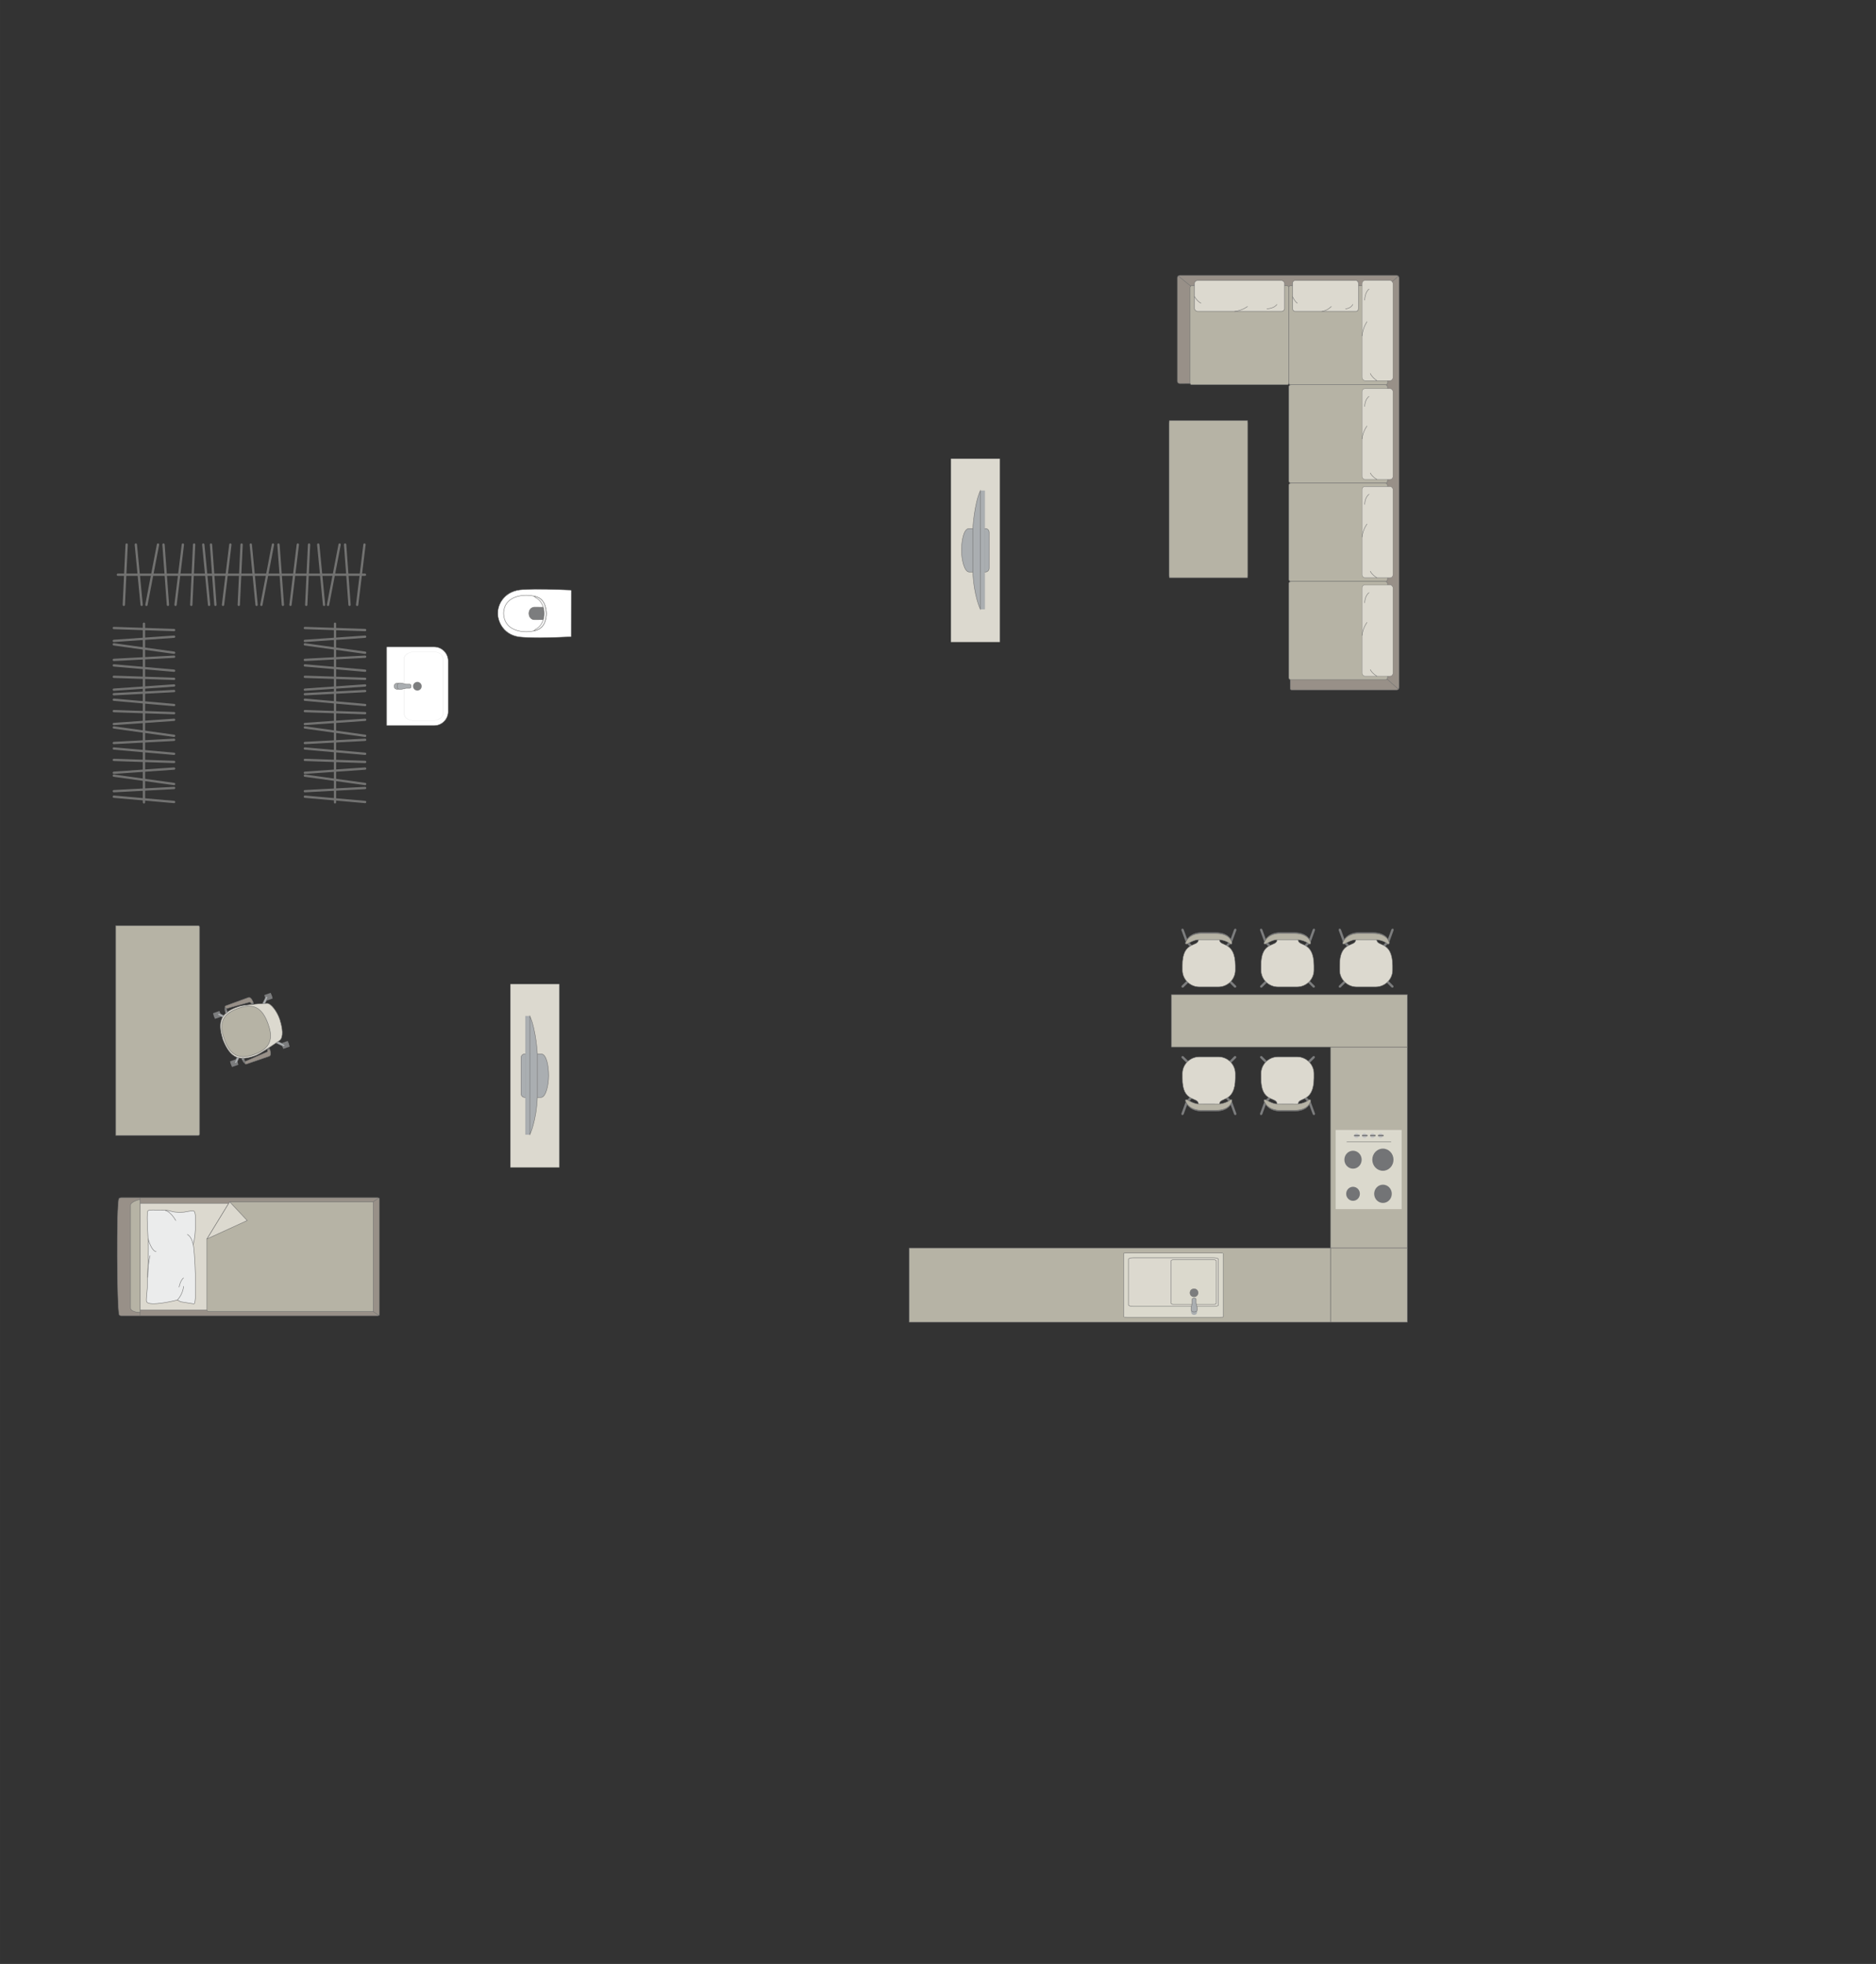 <?xml version="1.0" encoding="UTF-8"?>
<!DOCTYPE svg PUBLIC "-//W3C//DTD SVG 1.1//EN" "http://www.w3.org/Graphics/SVG/1.1/DTD/svg11.dtd">
<!-- Creator: CorelDRAW -->
<svg xmlns="http://www.w3.org/2000/svg" xml:space="preserve" width="143.089mm" height="149.782mm" version="1.1" style="shape-rendering:geometricPrecision; text-rendering:geometricPrecision; image-rendering:optimizeQuality; fill-rule:evenodd; clip-rule:evenodd"
viewBox="0 0 11324.5 11854.24"
 xmlns:xlink="http://www.w3.org/1999/xlink"
 xmlns:xodm="http://www.corel.com/coreldraw/odm/2003">
 <rect x="0" y="0" width="11324.5" height="11854.24" fill="#333333" stroke="none"/>
 <defs>
  <style type="text/css">
   <![CDATA[
    .str0 {stroke:#727271;stroke-width:2.79;stroke-miterlimit:22.926}
    .str2 {stroke:#727271;stroke-width:2.79;stroke-linejoin:round;stroke-miterlimit:22.926}
    .str1 {stroke:#727271;stroke-width:2.79;stroke-linecap:round;stroke-miterlimit:22.926}
    .str3 {stroke:#727271;stroke-width:2.79;stroke-linecap:round;stroke-linejoin:round;stroke-miterlimit:22.926}
    .str4 {stroke:#727271;stroke-width:13.95;stroke-linecap:round;stroke-linejoin:round;stroke-miterlimit:22.926}
    .fil2 {fill:none}
    .fil10 {fill:#EBECEC}
    .fil3 {fill:#DCD9CF}
    .fil6 {fill:#C8C8C8}
    .fil1 {fill:#B6B3A5}
    .fil8 {fill:#AAAEB1}
    .fil0 {fill:#989088}
    .fil7 {fill:#7C7D7E}
    .fil5 {fill:#737476}
    .fil4 {fill:#DBD9CD}
    .fil9 {fill:white}
   ]]>
  </style>
 </defs>
 <g id="мебель">
  <g id="_2681482190704">
   <path class="fil0 str0" d="M7121.01 1662.46l1310.11 0c7.56,0 13.73,6.27 13.73,13.73l0 2474.22c0,8.26 -5.44,13.73 -13.73,13.73l-635.27 0c-4.79,-0.24 -7.3,-4.72 -7.34,-8.56l0.1 -1842.08 -667.6 1.58c-7.5,0.01 -13.73,-6.17 -13.73,-13.73l0 -625.17c0,-7.56 6.17,-13.73 13.73,-13.73z"/>
   <rect class="fil1 str0" x="7183.59" y="1724.66" width="596.3" height="597.85" rx="8.22" ry="13.43"/>
   <line class="fil2 str0" x1="7112.46" y1="1665.61" x2="7189.15" y2= "1728.05" />
   <line class="fil2 str0" x1="8441.55" y1="1667.31" x2="8370.66" y2= "1728.07" />
   <g>
    <rect class="fil3 str1" x="7210.58" y="1693.13" width="543.82" height="186.54" rx="18.84" ry="17.24"/>
    <path class="fil2 str1" d="M7530.41 1850.04c0,0 -28.17,23.43 -76.58,29.63"/>
    <path class="fil2 str1" d="M7210.58 1790.04c0,0 16.79,29.01 38.9,39.86"/>
    <path class="fil2 str1" d="M7647.78 1863.85c0,0 42.16,-0.47 60.15,-26.17"/>
   </g>
   <path class="fil1 str0" d="M7793.27 2322.51l569.49 0c7.34,0 13.33,5.99 13.33,13.33l0 566.91c0,7.34 -5.99,13.33 -13.33,13.33l-569.65 0c-7.34,0 -13.33,-5.99 -13.33,-13.33l0 -566.75c0,-7.42 6.06,-13.49 13.49,-13.49z"/>
   <line class="fil2 str0" x1="8372.9" y1="4098.76" x2="8441.53" y2= "4159.96" />
   <path class="fil1 str0" d="M7793.11 2916.08l569.66 0c7.34,0 13.33,5.99 13.33,13.33l0 566.91c0,7.34 -5.99,13.33 -13.33,13.33l-569.65 0c-7.34,0 -13.33,-5.99 -13.33,-13.33l0 -566.92c0,-7.33 5.99,-13.32 13.32,-13.32z"/>
   <g>
    <rect class="fil3 str1" transform="matrix(-1.78927E-14 -0.697 -0.63 1.72084E-14 8408.68 3487.55)" width="790.4" height="296.3" rx="27.38" ry="27.38"/>
    <path class="fil2 str1" d="M8251.77 3163.44c0,0 -23.43,28.55 -29.63,77.61"/>
    <path class="fil2 str1" d="M8311.77 3487.55c0,0 -29.01,-17.01 -39.86,-39.42"/>
    <path class="fil2 str1" d="M8237.96 3044.51c0,0 0.47,-42.72 26.17,-60.95"/>
   </g>
   <rect class="fil1 str0" x="7779.89" y="1724.66" width="596.3" height="597.85" rx="8.22" ry="13.43"/>
   <g>
    <rect class="fil3 str1" transform="matrix(-1.78927E-14 -0.694 -0.63 1.71261E-14 8408.68 2894.19)" width="790.4" height="296.3" rx="27.38" ry="27.38"/>
    <path class="fil2 str1" d="M8251.77 2571.63c0,0 -23.43,28.42 -29.63,77.24"/>
    <path class="fil2 str1" d="M8311.77 2894.19c0,0 -29.01,-16.93 -39.86,-39.23"/>
    <path class="fil2 str1" d="M8237.96 2453.26c0,0 0.47,-42.52 26.17,-60.66"/>
   </g>
   <g>
    <rect class="fil3 str1" transform="matrix(-1.78927E-14 -0.765 -0.63 1.88733E-14 8408.68 2297.55)" width="790.4" height="296.3" rx="27.38" ry="27.38"/>
    <path class="fil2 str1" d="M8251.77 1942.09c0,0 -23.43,31.32 -29.63,85.11"/>
    <path class="fil2 str1" d="M8311.77 2297.55c0,0 -29.01,-18.66 -39.86,-43.24"/>
    <path class="fil2 str1" d="M8237.96 1811.64c0,0 0.47,-46.85 26.17,-66.84"/>
   </g>
   <g>
    <rect class="fil3 str1" x="7802.58" y="1693.13" width="397.63" height="186.54" rx="13.78" ry="17.24"/>
    <path class="fil2 str1" d="M8036.43 1850.04c0,0 -20.6,23.43 -55.99,29.63"/>
    <path class="fil2 str1" d="M7802.58 1790.04c0,0 12.28,29.01 28.44,39.86"/>
    <path class="fil2 str1" d="M8122.25 1863.85c0,0 30.83,-0.47 43.98,-26.17"/>
   </g>
   <path class="fil1 str0" d="M7793.11 3509.65l569.66 0c7.34,0 13.33,5.99 13.33,13.33l0 566.91c0,7.34 -5.99,13.33 -13.33,13.33l-569.65 0c-7.34,0 -13.33,-5.99 -13.33,-13.33l0 -566.92c0,-7.33 5.99,-13.32 13.32,-13.32z"/>
   <g>
    <rect class="fil3 str1" transform="matrix(-1.78927E-14 -0.697 -0.63 1.72084E-14 8408.68 4081.43)" width="790.4" height="296.3" rx="27.38" ry="27.38"/>
    <path class="fil2 str1" d="M8251.77 3757.32c0,0 -23.43,28.55 -29.63,77.61"/>
    <path class="fil2 str1" d="M8311.77 4081.42c0,0 -29.01,-17.01 -39.86,-39.42"/>
    <path class="fil2 str1" d="M8237.96 3638.38c0,0 0.47,-42.72 26.17,-60.95"/>
   </g>
  </g>
  <rect class="fil1 str2" x="7057.38" y="2537.98" width="474.86" height="949.72" rx="2.01" ry="16.11"/>
  <polygon class="fil1 str2" points="8031.68,6319.63 8031.68,7533.24 8494.98,7533.24 8494.98,6319.63 "/>
  <polygon class="fil1 str2" points="8031.68,7533.24 8031.68,7980.84 8494.98,7980.84 8494.98,7533.24 "/>
  <polygon class="fil1 str2" points="5488.81,7533.24 5488.81,7980.84 8031.68,7980.84 8031.68,7533.24 "/>
  <g id="_2681482165648">
   <rect class="fil4 str2" transform="matrix(-1.42097E-15 -0.054 -0.052 1.36747E-15 8461.19 7298.21)" width="8850.64" height="7664.04"/>
   <circle class="fil5 str2" transform="matrix(-1.47828E-15 -0.056 -0.054 1.42901E-15 8348.33 7205.71)" r="984.18"/>
   <circle class="fil5 str2" transform="matrix(-1.14808E-15 -0.043 -0.042 1.10982E-15 8167.58 7205.71)" r="984.18"/>
   <circle class="fil5 str2" transform="matrix(-1.45287E-15 -0.055 -0.053 1.40446E-15 8167.58 6999.85)" r="984.18"/>
   <circle class="fil5 str2" transform="matrix(-1.78815E-15 -0.068 -0.065 1.72856E-15 8347.87 6999.85)" r="984.18"/>
   <circle class="fil6 str2" transform="matrix(-3.8608E-16 -0.015 -0.014 3.73214E-16 8188.65 6854.59)" r="984.18"/>
   <path class="fil5 str0" d="M8205.75 6857.17l0 -5.16c0,-0.07 -0.06,-0.13 -0.13,-0.13l-28.4 0c-1.34,0 -2.43,1.09 -2.43,2.43l0 0.64c0,1.29 1.05,2.34 2.34,2.34l28.49 0c0.07,0 0.13,-0.06 0.13,-0.13z"/>
   <circle class="fil6 str2" transform="matrix(-3.8608E-16 -0.015 -0.014 3.73214E-16 8236.77 6854.59)" r="984.18"/>
   <path class="fil5 str0" d="M8253.86 6857.17l0 -5.16c0,-0.07 -0.06,-0.13 -0.13,-0.13l-28.4 0c-1.34,0 -2.43,1.09 -2.43,2.43l0 0.64c0,1.29 1.05,2.34 2.34,2.34l28.49 0c0.07,0 0.13,-0.06 0.13,-0.13z"/>
   <circle class="fil6 str2" transform="matrix(-3.8608E-16 -0.015 -0.014 3.73214E-16 8285.28 6854.59)" r="984.18"/>
   <path class="fil5 str0" d="M8302.38 6857.17l0 -5.16c0,-0.07 -0.06,-0.13 -0.13,-0.13l-28.4 0c-1.34,0 -2.43,1.09 -2.43,2.43l0 0.64c0,1.29 1.05,2.34 2.34,2.34l28.49 0c0.07,0 0.13,-0.06 0.13,-0.13z"/>
   <circle class="fil6 str2" transform="matrix(-3.8608E-16 -0.015 -0.014 3.73214E-16 8333.46 6854.59)" r="984.18"/>
   <path class="fil5 str0" d="M8350.55 6857.17l0 -5.16c0,-0.07 -0.06,-0.13 -0.13,-0.13l-28.4 0c-1.34,0 -2.43,1.09 -2.43,2.43l0 0.64c0,1.29 1.05,2.34 2.34,2.34l28.49 0c0.07,0 0.13,-0.06 0.13,-0.13z"/>
   <line class="fil2 str3" x1="8396.5" y1="6891.1" x2="8130.16" y2= "6891.1" />
  </g>
  <g id="_2681482169056">
   <rect class="fil4 str2" x="6782.72" y="7563.14" width="601.49" height="387.8" rx="22.49" ry="1.74"/>
   <rect class="fil3 str2" x="6812.59" y="7592.01" width="542.25" height="293.26" rx="26.73" ry="7.97"/>
   <rect class="fil4 str2" x="7069.02" y="7603.95" width="273.34" height="269.39" rx="13.47" ry="7.32"/>
   <ellipse class="fil7 str0" cx="7208.26" cy="7918.38" rx="13.14" ry="12.95"/>
   <ellipse class="fil7 str0" cx="7207.8" cy="7803.26" rx="24.08" ry="23.73"/>
   <g>
    <circle class="fil8 str0" transform="matrix(-2.43524E-15 -0.08 0.08 -1.74798E-15 7208.26 7918.38)" r="228.6"/>
    <path class="fil8 str0" d="M7196.32 7863.18l0 -20.45c0,-4.1 4.4,-7.45 9.78,-7.45l4.24 0c5.38,0 9.78,3.35 9.78,7.45l0 20.54c0,13.15 22.11,54.98 -9.78,54.98l-4.24 0c-30.13,0 -9.78,-41.83 -9.78,-55.07z"/>
   </g>
  </g>
  <g id="_2681482173472">
   <path class="fil9 str0" d="M3447.76 3841.64l0.48 -276.09c0,-2.38 -1.73,-3.81 -3.78,-3.89 -99.66,-3.6 -196.56,-8.17 -287.5,-2.58 -106.02,3.78 -148.93,81.41 -151.5,133.78 -4.88,53.11 32.29,149.79 151.5,153.38 94.96,6.61 191.67,0.91 287.5,-2.57 1.28,-0.12 3.28,-0.2 3.3,-2.03z"/>
   <path class="fil9 str0" d="M3254.12 3796.53c58.58,-31.65 58.58,-154 0,-187.74 -58.78,-29.77 -208.43,-26.54 -214.47,90.11 0,125.86 157.03,129.34 214.47,97.62z"/>
   <path class="fil7 str0" d="M3284.75 3702.67l0 -30.79c-0.02,-4.32 -3.57,-6.76 -6.96,-6.77 -18.18,-0.09 -36.36,-0.19 -54.54,-0.28 -41.7,5.9 -39.34,71.92 0.34,75.74 18.06,-0.1 36.13,-0.21 54.19,-0.32 3.29,0.12 6.86,-1.61 6.96,-4.68l0.02 -32.89z"/>
   <path class="fil9 str0" d="M3232.56 3798.48l-10.3 9.7c40.54,-8.18 73.75,-33.59 75.8,-105.34 -3.63,-65.66 -27.67,-95.27 -74.89,-104.75l10.68 9.63c33.8,15.91 51.51,55.97 50.9,94.94 0.66,36.86 -15.39,78.66 -52.19,95.82z"/>
  </g>
  <g id="_2681482174864">
   <path class="fil9 str0" d="M2705.41 3989.51l0 305.61c0,46.42 -37.97,84.38 -84.38,84.38l-284.88 0c-1.5,0 -2.71,-1.21 -2.71,-2.71l0 -469.45c0,-1.5 1.21,-2.71 2.71,-2.71l284.4 0c46.68,0 84.87,38.19 84.87,84.87z"/>
   <rect class="fil9 str0" transform="matrix(2.66633E-15 -0.101 0.162 4.2773E-15 2440.68 4350.02)" width="4121.06" height="1434.18" rx="367.39" ry="367.39"/>
   <circle class="fil7 str0" transform="matrix(4.43952E-15 -0.168 0.167 4.4176E-15 2519.42 4142.07)" r="153.81"/>
   <g>
    <ellipse class="fil8 str0" cx="2398.03" cy="4142.03" rx="18.3" ry="18.27"/>
    <path class="fil8 str0" d="M2453.23 4153.98l20.45 0c4.1,0 7.45,-4.4 7.45,-9.78l0 -4.24c0,-5.38 -3.35,-9.78 -7.45,-9.78l-20.54 0c-13.15,0 -54.98,-22.11 -54.98,9.78l0 4.24c0,30.13 41.83,9.78 55.07,9.78z"/>
   </g>
  </g>
  <g id="_2681482175680">
   <g>
    <path class="fil0 str0" d="M719.44 7935.23c-13.68,-30.47 -17.4,-669.84 -1.52,-699.78 0,-3.4 8.03,-6.17 13.99,-6.17l1547.58 0c5.98,0 10.87,2.77 10.87,6.17l0 699.96c0,3.4 -4.9,6.17 -10.87,6.17l-1433.4 0 -114.18 0c-5.98,0 -12.47,-2.96 -12.47,-6.35z"/>
    <line class="fil2 str0" x1="845.96" y1="7941.58" x2="845.96" y2= "7229.29" />
    <polygon class="fil3 str0" points="845.96,7262.82 2240.62,7262.82 2240.62,7907.6 845.96,7907.6 "/>
    <line class="fil2 str0" x1="2286.83" y1="7939.96" x2="2240.62" y2= "7907.6" />
    <line class="fil2 str0" x1="2240.62" y1="7262.82" x2="2286.3" y2= "7230.66" />
    <path class="fil1 str0" d="M845.96 7921.77c-26.6,-0.17 -57.07,-9.24 -58.23,-25.25l0 -623.09c0.44,-18.42 58.23,-38.53 58.23,-29.62l0 677.96z"/>
    <path class="fil1 str0" d="M1386.45 7254.01l866.87 0 0 662.32 -992.77 0c-8.98,-0.31 -11.24,-5.75 -11.24,-10.91 0,-214.64 0,-212.61 0,-427.25 25.09,-41.01 117.74,-192.45 137.14,-224.16z"/>
    <polygon class="fil3 str2" points="1386.45,7254.02 1492.4,7367.02 1249.32,7478.17 "/>
   </g>
   <g>
    <path class="fil10 str3" d="M884.74 7855.95c-3.43,-7.04 2.07,-51.75 4.14,-77.7 0,0 7.96,-216.27 6.98,-237.46 2.01,-26.82 -13.91,-211.67 -3.78,-231.09 3.43,-10.47 63.97,-5.29 63.97,-5.29 0,0 48.4,-3.59 76.36,6.31 27.96,9.9 78.8,5.46 78.8,5.46 0,0 53.93,-10.35 56.22,-7.78 9.96,1.42 11.83,28.76 11.83,28.76 0,0 7.01,98.91 -12.94,176.32 8.25,13.31 25.97,363.23 3.91,356.65l-79.63 -12.69 -19.63 -10.64c0,0 -174.94,44.11 -186.24,9.16z"/>
    <path class="fil2 str3" d="M942.33 7554.89c-29.35,-4.99 -48.15,-77.35 -48.15,-77.35"/>
    <path class="fil2 str3" d="M1060.96 7366.75c-32.81,-56.56 -63.45,-60.66 -63.45,-60.66"/>
    <path class="fil2 str3" d="M1131.02 7451.13c26.65,12.81 35.31,62.34 35.31,62.34"/>
    <path class="fil2 str3" d="M1070.98 7846.79c36.06,-40.48 36.82,-82.49 36.82,-82.49"/>
    <path class="fil2 str3" d="M1080.99 7768.67c9.07,-43.5 26.82,-55 26.82,-55"/>
    <path class="fil2 str3" d="M891.31 7709.73c-0.25,-77.17 14.37,-130.97 14.37,-130.97"/>
   </g>
  </g>
  <g id="_2681482179760">
   <rect class="fil3 str0" transform="matrix(6.2562E-15 -0.236 -0.252 -6.6673E-15 3376.23 7046.72)" width="4690.55" height="1172.64"/>
   <g>
    <path class="fil8 str0" d="M3311.93 6493.09l0 0c0,-53.54 -11.44,-131.54 -45.53,-131.54l-98.68 0c-12.31,0 -22.4,10.08 -22.4,22.4l0 217.56c0,12.31 10.07,22.4 22.4,22.4l97.46 0c30.98,0 46.76,-78.42 46.76,-130.81z"/>
    <rect class="fil8 str0" transform="matrix(3.7352E-15 -0.141 -0.152 -4.02768E-15 3198.47 6848.71)" width="5077.96" height="177.99"/>
    <path class="fil8 str0" d="M3243.51 6622.17l0 -261.36c0,0 -7.15,-142.98 -45.04,-228.26l0 716.16c0,0 39.63,-82.57 45.04,-226.54z"/>
   </g>
  </g>
  <path class="fil1 str0" d="M1196.86 6853.65l-498.55 0 0 -1266.29 498.55 0c4.38,0 7.95,3.57 7.95,7.95l0 1250.4c0,4.38 -3.57,7.95 -7.95,7.95z"/>
  <g id="_2681482183984">
   <rect class="fil7 str2" transform="matrix(0.02 0.057 -0.057 0.02 1324.67 6102.03)" width="600.28" height="687.53" rx="29.69" ry="29.69"/>
   <rect class="fil7 str2" transform="matrix(0.02 0.057 -0.057 0.02 1427.38 6392.59)" width="600.28" height="687.53" rx="29.69" ry="29.69"/>
   <rect class="fil7 str2" transform="matrix(0.02 0.057 -0.057 0.02 1634.28 5992.58)" width="600.28" height="687.53" rx="29.69" ry="29.69"/>
   <rect class="fil7 str2" transform="matrix(0.02 0.057 -0.057 0.02 1736.99 6283.14)" width="600.28" height="687.53" rx="29.69" ry="29.69"/>
   <rect class="fil7 str2" transform="matrix(0.017 0.048 -0.049 0.017 1328.46 6112.75)" width="268.73" height="802.7"/>
   <rect class="fil7 str2" transform="matrix(0.017 0.048 -0.049 0.017 1431.17 6403.31)" width="268.73" height="802.7"/>
   <rect class="fil7 str2" transform="matrix(0.017 0.048 -0.049 0.017 1740.78 6293.86)" width="268.73" height="802.7"/>
   <rect class="fil7 str2" transform="matrix(0.017 0.048 -0.049 0.017 1638.07 6003.3)" width="268.73" height="802.7"/>
   <path class="fil8 str0" d="M1612.81 6014.29l0 0c3.18,1.51 4.27,5.84 2.5,9.63l-22.28 47.51c-1.78,3.8 -6.23,5.47 -9.41,3.95l0 0c-3.17,-1.52 -4.66,-6.02 -2.83,-9.79l22.94 -47.19c1.84,-3.77 5.89,-5.63 9.07,-4.11z"/>
   <path class="fil8 str0" d="M1718.3 6312.71l0 0c1.52,-3.18 -0.35,-7.23 -4.11,-9.06l-47.19 -22.96c-3.77,-1.84 -8.28,-0.34 -9.8,2.84l0 0c-1.52,3.17 0.16,7.61 3.96,9.39l47.51 22.29c3.79,1.78 8.11,0.68 9.63,-2.5z"/>
   <path class="fil8 str0" d="M1420.38 6418.03l0 0c-3.18,-1.52 -4.28,-5.84 -2.5,-9.64l22.28 -47.51c1.77,-3.79 6.22,-5.47 9.4,-3.95l0 0c3.18,1.52 4.66,6.02 2.83,9.79l-22.95 47.19c-1.83,3.77 -5.88,5.63 -9.06,4.12z"/>
   <path class="fil8 str0" d="M1314.81 6119.36l0 0c-1.52,3.18 0.34,7.23 4.11,9.06l47.19 22.96c3.77,1.84 8.28,0.34 9.8,-2.84l0 0c1.52,-3.18 -0.16,-7.61 -3.95,-9.39l-47.51 -22.29c-3.79,-1.78 -8.12,-0.68 -9.63,2.5z"/>
   <path class="fil3 str0" d="M1689.1 6153.64l0 0c27.26,84.72 11.51,118.73 -0.54,126.09 -38.49,26.4 -109.86,76.69 -143.45,90.65 -100.67,37.39 -155.17,18.16 -199.54,-95.3l0 0c-25.03,-83.5 -34.33,-158.43 95.31,-199.54 29.22,-9.81 113.58,-16.66 171.37,-19.29 22.65,-0.87 60.39,47.68 76.85,97.39z"/>
   <path class="fil1 str0" d="M1618.57 6181.17l0 0c21.46,60.7 36.3,140.9 -83.46,183.23l0 0c-86.64,30.63 -143.63,13.02 -180.82,-92.17l0 0c-32.46,-91.82 -17.17,-150.29 82.63,-185.58l0 0c83.84,-29.64 142.42,-16.45 181.64,94.51z"/>
   <path class="fil0 str0" d="M1516 6057.7l13.57 -4.8c0,0 -12.55,-38.2 -29.91,-32.07 -17.36,6.13 -137.7,50.25 -137.7,50.25 -7.38,2.79 -2.65,18.62 5.78,16.36l138.31 -38.23c2.25,-0.66 7.84,0.93 9.96,8.49z"/>
   <path class="fil7 str2" d="M1367.73 6087.44c0,0 -0.39,9.9 5.23,20.78l-8.77 7.23c0,0 -10.9,-18.99 -5.22,-34.11l8.75 6.1z"/>
   <path class="fil8 str0" d="M1370.17 6101.61c0,0 -6.4,4.85 -10.73,2.41 1.21,4.1 2.9,7.91 4.74,11.41l8.78 -7.21 -2.79 -6.61z"/>
   <polygon class="fil7 str2" points="1520.61,6062.72 1518.52,6056.81 1527.92,6053.48 1530.86,6061.83 "/>
   <path class="fil0 str0" d="M1614.56 6336.64l13.57 -4.79c0,0 14.25,37.6 -3.1,43.73 -17.36,6.13 -138.7,47.46 -138.7,47.46 -7.49,2.45 -13.76,-12.82 -5.79,-16.36l131.62 -57.18c2.16,-0.9 5.52,-5.66 2.41,-12.87z"/>
   <path class="fil7 str2" d="M1480.54 6406.68c0,0 -6.42,-7.09 -8.88,-19.08l-11.39 -0.01c0,0 3.37,21.15 17.29,29.34l2.98 -10.25z"/>
   <path class="fil8 str0" d="M1473.54 6394.13c0,0 -8.03,0.25 -9.86,4.88 -1.64,-3.96 -2.64,-7.5 -3.4,-11.38l11.38 -0.02 1.88 6.53z"/>
   <polygon class="fil7 str2" points="1615,6329.84 1617.09,6335.75 1626.48,6332.42 1623.53,6324.08 "/>
  </g>
  <g id="_2681597601088">
   <rect class="fil7 str3" transform="matrix(-0.101 -0.1 -0.101 0.1 7190.77 5913.09)" width="97.72" height="513.03" rx="48.86" ry="48.86"/>
   <rect class="fil7 str3" transform="matrix(0.101 -0.1 0.101 0.1 7403.85 5913.09)" width="97.72" height="513.03" rx="48.86" ry="48.86"/>
   <rect class="fil7 str3" transform="matrix(-0.101 -0.1 -0.101 0.1 7437.15 5687.44)" width="97.72" height="513.03" rx="48.86" ry="48.86"/>
   <rect class="fil7 str3" transform="matrix(0.101 -0.1 0.101 0.1 7157.07 5687.44)" width="97.72" height="513.03" rx="48.86" ry="48.86"/>
   <rect class="fil7 str3" transform="matrix(-0.134 -0.048 -0.061 0.166 7465.62 5608.02)" width="97.72" height="513.03" rx="48.86" ry="48.86"/>
   <rect class="fil7 str3" transform="matrix(0.134 -0.048 0.061 0.166 7129.35 5608.02)" width="97.72" height="513.03" rx="48.86" ry="48.86"/>
   <path class="fil3 str3" d="M7234.5 5670.3l126.97 -0.13c-1.6,47.57 94.36,3.97 95.49,157.99l0 27.57c0,55.54 -46.02,100.98 -102.27,100.98l-114.73 0c-56.26,0 -102.28,-45.44 -102.28,-100.98l0 -25.13c-2.26,-157.56 98.14,-110.57 96.81,-160.3z"/>
   <path class="fil7 str3" d="M7166.36 5697.27c0,0 41.92,-27.21 68.13,-27.25 26.21,-0.03 126.97,-0.15 126.97,-0.15 0,0 42.18,4.58 64.73,27 7.49,5.17 12.14,-2.41 10,-9.88 0,0 -8.68,-57.82 -96.99,-57.82 -88.32,0 -85.48,0 -85.48,0 0,0 -69.82,-4.63 -95.11,54.6 -7.86,19.53 7.74,13.5 7.74,13.5z"/>
   <path class="fil1 str3" d="M7166.36 5697.36c0,0 41.92,-25.16 68.13,-25.19 26.21,-0.03 126.97,-0.14 126.97,-0.14 0,0 42.18,4.23 64.73,24.96 7.49,4.78 12.14,-2.22 10,-9.13 0,0 -8.68,-53.47 -96.99,-53.47 -88.32,0 -85.48,0 -85.48,0 0,0 -69.82,-4.28 -95.11,50.49 -7.86,18.06 7.74,12.48 7.74,12.48z"/>
  </g>
  <g id="_2681597606464">
   <rect class="fil7 str3" transform="matrix(-0.101 -0.1 -0.101 0.1 7665.39 5913.09)" width="97.72" height="513.03" rx="48.86" ry="48.86"/>
   <rect class="fil7 str3" transform="matrix(0.101 -0.1 0.101 0.1 7878.47 5913.09)" width="97.72" height="513.03" rx="48.86" ry="48.86"/>
   <rect class="fil7 str3" transform="matrix(-0.101 -0.1 -0.101 0.1 7911.78 5687.44)" width="97.72" height="513.03" rx="48.86" ry="48.86"/>
   <rect class="fil7 str3" transform="matrix(0.101 -0.1 0.101 0.1 7631.7 5687.44)" width="97.72" height="513.03" rx="48.86" ry="48.86"/>
   <rect class="fil7 str3" transform="matrix(-0.134 -0.048 -0.061 0.166 7940.24 5608.02)" width="97.72" height="513.03" rx="48.86" ry="48.86"/>
   <rect class="fil7 str3" transform="matrix(0.134 -0.048 0.061 0.166 7603.97 5608.02)" width="97.72" height="513.03" rx="48.86" ry="48.86"/>
   <path class="fil3 str3" d="M7709.12 5670.3l126.97 -0.13c-1.6,47.57 94.36,3.97 95.49,157.99l0 27.57c0,55.54 -46.02,100.98 -102.27,100.98l-114.73 0c-56.26,0 -102.28,-45.44 -102.28,-100.98l0 -25.13c-2.26,-157.56 98.14,-110.57 96.81,-160.3z"/>
   <path class="fil7 str3" d="M7640.99 5697.27c0,0 41.92,-27.21 68.13,-27.25 26.21,-0.03 126.97,-0.15 126.97,-0.15 0,0 42.18,4.58 64.73,27 7.49,5.17 12.14,-2.41 10,-9.88 0,0 -8.68,-57.82 -96.99,-57.82 -88.32,0 -85.48,0 -85.48,0 0,0 -69.82,-4.63 -95.11,54.6 -7.86,19.53 7.74,13.5 7.74,13.5z"/>
   <path class="fil1 str3" d="M7640.99 5697.36c0,0 41.92,-25.16 68.13,-25.19 26.21,-0.03 126.97,-0.14 126.97,-0.14 0,0 42.18,4.23 64.73,24.96 7.49,4.78 12.14,-2.22 10,-9.13 0,0 -8.68,-53.47 -96.99,-53.47 -88.32,0 -85.48,0 -85.48,0 0,0 -69.82,-4.28 -95.11,50.49 -7.86,18.06 7.74,12.48 7.74,12.48z"/>
  </g>
  <g id="_2681597611216">
   <rect class="fil7 str3" transform="matrix(-0.101 -0.1 -0.101 0.1 8140.1 5913.09)" width="97.72" height="513.03" rx="48.86" ry="48.86"/>
   <rect class="fil7 str3" transform="matrix(0.101 -0.1 0.101 0.1 8353.18 5913.09)" width="97.72" height="513.03" rx="48.86" ry="48.86"/>
   <rect class="fil7 str3" transform="matrix(-0.101 -0.1 -0.101 0.1 8386.48 5687.44)" width="97.72" height="513.03" rx="48.86" ry="48.86"/>
   <rect class="fil7 str3" transform="matrix(0.101 -0.1 0.101 0.1 8106.4 5687.44)" width="97.72" height="513.03" rx="48.86" ry="48.86"/>
   <rect class="fil7 str3" transform="matrix(-0.134 -0.048 -0.061 0.166 8414.95 5608.02)" width="97.72" height="513.03" rx="48.86" ry="48.86"/>
   <rect class="fil7 str3" transform="matrix(0.134 -0.048 0.061 0.166 8078.67 5608.02)" width="97.72" height="513.03" rx="48.86" ry="48.86"/>
   <path class="fil3 str3" d="M8183.82 5670.3l126.97 -0.13c-1.6,47.57 94.36,3.97 95.49,157.99l0 27.57c0,55.54 -46.02,100.98 -102.27,100.98l-114.73 0c-56.26,0 -102.28,-45.44 -102.28,-100.98l0 -25.13c-2.26,-157.56 98.14,-110.57 96.81,-160.3z"/>
   <path class="fil7 str3" d="M8115.69 5697.27c0,0 41.92,-27.21 68.13,-27.25 26.21,-0.03 126.97,-0.15 126.97,-0.15 0,0 42.18,4.58 64.73,27 7.49,5.17 12.14,-2.41 10,-9.88 0,0 -8.68,-57.82 -96.99,-57.82 -88.32,0 -85.48,0 -85.48,0 0,0 -69.82,-4.63 -95.11,54.6 -7.86,19.53 7.74,13.5 7.74,13.5z"/>
   <path class="fil1 str3" d="M8115.69 5697.36c0,0 41.92,-25.16 68.13,-25.19 26.21,-0.03 126.97,-0.14 126.97,-0.14 0,0 42.18,4.23 64.73,24.96 7.49,4.78 12.14,-2.22 10,-9.13 0,0 -8.68,-53.47 -96.99,-53.47 -88.32,0 -85.48,0 -85.48,0 0,0 -69.82,-4.28 -95.11,50.49 -7.86,18.06 7.74,12.48 7.74,12.48z"/>
  </g>
  <g id="_2681597615728">
   <rect class="fil7 str3" transform="matrix(-0.101 0.1 -0.101 -0.1 7190.77 6422.67)" width="97.72" height="513.03" rx="48.86" ry="48.86"/>
   <rect class="fil7 str3" transform="matrix(0.101 0.1 0.101 -0.1 7403.85 6422.67)" width="97.72" height="513.03" rx="48.86" ry="48.86"/>
   <rect class="fil7 str3" transform="matrix(-0.101 0.1 -0.101 -0.1 7437.15 6648.31)" width="97.72" height="513.03" rx="48.86" ry="48.86"/>
   <rect class="fil7 str3" transform="matrix(0.101 0.1 0.101 -0.1 7157.07 6648.31)" width="97.72" height="513.03" rx="48.86" ry="48.86"/>
   <rect class="fil7 str3" transform="matrix(-0.134 0.048 -0.061 -0.166 7465.62 6727.74)" width="97.72" height="513.03" rx="48.86" ry="48.86"/>
   <rect class="fil7 str3" transform="matrix(0.134 0.048 0.061 -0.166 7129.35 6727.74)" width="97.72" height="513.03" rx="48.86" ry="48.86"/>
   <path class="fil3 str3" d="M7234.5 6665.46l126.97 0.13c-1.6,-47.57 94.36,-3.97 95.49,-157.99l0 -27.57c0,-55.54 -46.02,-100.98 -102.27,-100.98l-114.73 0c-56.26,0 -102.28,45.44 -102.28,100.98l0 25.13c-2.26,157.56 98.14,110.57 96.81,160.3z"/>
   <path class="fil7 str3" d="M7166.36 6638.49c0,0 41.92,27.21 68.13,27.25 26.21,0.03 126.97,0.15 126.97,0.15 0,0 42.18,-4.58 64.73,-27 7.49,-5.17 12.14,2.41 10,9.88 0,0 -8.68,57.82 -96.99,57.82 -88.32,0 -85.48,0 -85.48,0 0,0 -69.82,4.63 -95.11,-54.6 -7.86,-19.53 7.74,-13.5 7.74,-13.5z"/>
   <path class="fil1 str3" d="M7166.36 6638.39c0,0 41.92,25.16 68.13,25.19 26.21,0.03 126.97,0.14 126.97,0.14 0,0 42.18,-4.23 64.73,-24.96 7.49,-4.78 12.14,2.22 10,9.13 0,0 -8.68,53.47 -96.99,53.47 -88.32,0 -85.48,0 -85.48,0 0,0 -69.82,4.28 -95.11,-50.49 -7.86,-18.06 7.74,-12.48 7.74,-12.48z"/>
  </g>
  <g id="_2681597624512">
   <rect class="fil7 str3" transform="matrix(-0.101 0.1 -0.101 -0.1 7665.39 6422.67)" width="97.72" height="513.03" rx="48.86" ry="48.86"/>
   <rect class="fil7 str3" transform="matrix(0.101 0.1 0.101 -0.1 7878.47 6422.67)" width="97.72" height="513.03" rx="48.86" ry="48.86"/>
   <rect class="fil7 str3" transform="matrix(-0.101 0.1 -0.101 -0.1 7911.78 6648.31)" width="97.72" height="513.03" rx="48.86" ry="48.86"/>
   <rect class="fil7 str3" transform="matrix(0.101 0.1 0.101 -0.1 7631.7 6648.31)" width="97.72" height="513.03" rx="48.86" ry="48.86"/>
   <rect class="fil7 str3" transform="matrix(-0.134 0.048 -0.061 -0.166 7940.24 6727.74)" width="97.72" height="513.03" rx="48.86" ry="48.86"/>
   <rect class="fil7 str3" transform="matrix(0.134 0.048 0.061 -0.166 7603.97 6727.74)" width="97.72" height="513.03" rx="48.86" ry="48.86"/>
   <path class="fil3 str3" d="M7709.12 6665.46l126.97 0.13c-1.6,-47.57 94.36,-3.97 95.49,-157.99l0 -27.57c0,-55.54 -46.02,-100.98 -102.27,-100.98l-114.73 0c-56.26,0 -102.28,45.44 -102.28,100.98l0 25.13c-2.26,157.56 98.14,110.57 96.81,160.3z"/>
   <path class="fil7 str3" d="M7640.99 6638.49c0,0 41.92,27.21 68.13,27.25 26.21,0.03 126.97,0.15 126.97,0.15 0,0 42.18,-4.58 64.73,-27 7.49,-5.17 12.14,2.41 10,9.88 0,0 -8.68,57.82 -96.99,57.82 -88.32,0 -85.48,0 -85.48,0 0,0 -69.82,4.63 -95.11,-54.6 -7.86,-19.53 7.74,-13.5 7.74,-13.5z"/>
   <path class="fil1 str3" d="M7640.99 6638.39c0,0 41.92,25.16 68.13,25.19 26.21,0.03 126.97,0.14 126.97,0.14 0,0 42.18,-4.23 64.73,-24.96 7.49,-4.78 12.14,2.22 10,9.13 0,0 -8.68,53.47 -96.99,53.47 -88.32,0 -85.48,0 -85.48,0 0,0 -69.82,4.28 -95.11,-50.49 -7.86,-18.06 7.74,-12.48 7.74,-12.48z"/>
  </g>
  <polygon class="fil1 str2" points="7071.12,6003.21 7071.12,6319.63 8494.98,6319.63 8494.98,6003.21 "/>
  <g id="_2681597629504">
   <rect class="fil3 str0" transform="matrix(-6.2562E-15 -0.236 0.252 -6.6673E-15 5740.08 3875.53)" width="4690.55" height="1172.64"/>
   <g>
    <path class="fil8 str0" d="M5804.38 3321.9l0 0c0,-53.54 11.44,-131.54 45.53,-131.54l98.68 0c12.31,0 22.4,10.08 22.4,22.4l0 217.56c0,12.31 -10.07,22.4 -22.4,22.4l-97.46 0c-30.98,0 -46.76,-78.42 -46.76,-130.81z"/>
    <rect class="fil8 str0" transform="matrix(-3.7352E-15 -0.141 0.152 -4.02768E-15 5917.84 3677.53)" width="5077.96" height="177.99"/>
    <path class="fil8 str0" d="M5872.8 3450.99l0 -261.36c0,0 7.15,-142.98 45.04,-228.26l0 716.16c0,0 -39.63,-82.57 -45.04,-226.54z"/>
   </g>
  </g>
  <g id="_2681597632000">
   <line class="fil2 str4" x1="869.05" y1="3764.72" x2="869.05" y2= "4842.96" />
   <line class="fil2 str4" x1="687.1" y1="3790.64" x2="1051" y2= "3802.95" />
   <line class="fil2 str4" x1="1051" y1="3843.01" x2="687.1" y2= "3868.39" />
   <line class="fil2 str4" x1="687.1" y1="3889.3" x2="1051" y2= "3939.85" />
   <line class="fil2 str4" x1="687.1" y1="3983.09" x2="1051" y2= "3963.83" />
   <line class="fil2 str4" x1="1051" y1="4048.36" x2="687.1" y2= "4016.31" />
   <line class="fil2 str4" x1="687.1" y1="4085.06" x2="1051" y2= "4097.37" />
   <line class="fil2 str4" x1="1051" y1="4137.37" x2="687.1" y2= "4162.76" />
   <line class="fil2 str4" x1="687.1" y1="4190.27" x2="1051" y2= "4171.01" />
   <line class="fil2 str4" x1="1051" y1="4255.54" x2="687.1" y2= "4223.49" />
   <line class="fil2 str4" x1="687.1" y1="4292.23" x2="1051" y2= "4304.55" />
   <line class="fil2 str4" x1="1051" y1="4344.6" x2="687.1" y2= "4369.93" />
   <line class="fil2 str4" x1="687.1" y1="4390.91" x2="1051" y2= "4441.39" />
   <line class="fil2 str4" x1="1051" y1="4465.42" x2="687.1" y2= "4484.68" />
   <line class="fil2 str4" x1="687.1" y1="4517.91" x2="1051" y2= "4549.9" />
   <line class="fil2 str4" x1="1051" y1="4598.97" x2="687.1" y2= "4586.66" />
   <line class="fil2 str4" x1="687.1" y1="4664.35" x2="1051" y2= "4638.97" />
   <line class="fil2 str4" x1="1051" y1="4732.27" x2="687.1" y2= "4681.73" />
   <line class="fil2 str4" x1="687.1" y1="4775.52" x2="1051" y2= "4756.26" />
   <line class="fil2 str4" x1="1051" y1="4840.79" x2="687.1" y2= "4808.74" />
  </g>
  <g id="_2681597585536">
   <line class="fil2 str4" x1="2022.24" y1="3764.72" x2="2022.24" y2= "4842.96" />
   <line class="fil2 str4" x1="1840.29" y1="3790.64" x2="2204.19" y2= "3802.95" />
   <line class="fil2 str4" x1="2204.19" y1="3843.01" x2="1840.29" y2= "3868.39" />
   <line class="fil2 str4" x1="1840.29" y1="3889.3" x2="2204.19" y2= "3939.85" />
   <line class="fil2 str4" x1="1840.29" y1="3983.09" x2="2204.19" y2= "3963.83" />
   <line class="fil2 str4" x1="2204.19" y1="4048.36" x2="1840.29" y2= "4016.31" />
   <line class="fil2 str4" x1="1840.29" y1="4085.06" x2="2204.19" y2= "4097.37" />
   <line class="fil2 str4" x1="2204.19" y1="4137.37" x2="1840.29" y2= "4162.76" />
   <line class="fil2 str4" x1="1840.29" y1="4190.27" x2="2204.19" y2= "4171.01" />
   <line class="fil2 str4" x1="2204.19" y1="4255.54" x2="1840.29" y2= "4223.49" />
   <line class="fil2 str4" x1="1840.29" y1="4292.23" x2="2204.19" y2= "4304.55" />
   <line class="fil2 str4" x1="2204.19" y1="4344.6" x2="1840.29" y2= "4369.93" />
   <line class="fil2 str4" x1="1840.29" y1="4390.91" x2="2204.19" y2= "4441.39" />
   <line class="fil2 str4" x1="2204.19" y1="4465.42" x2="1840.29" y2= "4484.68" />
   <line class="fil2 str4" x1="1840.29" y1="4517.91" x2="2204.19" y2= "4549.9" />
   <line class="fil2 str4" x1="2204.19" y1="4598.97" x2="1840.29" y2= "4586.66" />
   <line class="fil2 str4" x1="1840.29" y1="4664.35" x2="2204.19" y2= "4638.97" />
   <line class="fil2 str4" x1="2204.19" y1="4732.27" x2="1840.29" y2= "4681.73" />
   <line class="fil2 str4" x1="1840.29" y1="4775.52" x2="2204.19" y2= "4756.26" />
   <line class="fil2 str4" x1="2204.19" y1="4840.79" x2="1840.29" y2= "4808.74" />
  </g>
  <g id="_2681482394176">
   <line class="fil2 str4" x1="711.55" y1="3468.81" x2="2203.24" y2= "3468.81" />
   <line class="fil2 str4" x1="747.41" y1="3650.76" x2="764.44" y2= "3286.86" />
   <line class="fil2 str4" x1="819.86" y1="3286.86" x2="854.98" y2= "3650.76" />
   <line class="fil2 str4" x1="883.92" y1="3650.76" x2="953.84" y2= "3286.86" />
   <line class="fil2 str4" x1="1013.66" y1="3650.76" x2="987.01" y2= "3286.86" />
   <line class="fil2 str4" x1="1103.95" y1="3286.86" x2="1059.63" y2= "3650.76" />
   <line class="fil2 str4" x1="1154.72" y1="3650.76" x2="1171.76" y2= "3286.86" />
   <line class="fil2 str4" x1="1227.09" y1="3286.86" x2="1262.22" y2= "3650.76" />
   <line class="fil2 str4" x1="1300.28" y1="3650.76" x2="1273.63" y2= "3286.86" />
   <line class="fil2 str4" x1="1390.58" y1="3286.86" x2="1346.24" y2= "3650.76" />
   <line class="fil2 str4" x1="1441.34" y1="3650.76" x2="1458.37" y2= "3286.86" />
   <line class="fil2 str4" x1="1513.79" y1="3286.86" x2="1548.83" y2= "3650.76" />
   <line class="fil2 str4" x1="1577.85" y1="3650.76" x2="1647.69" y2= "3286.86" />
   <line class="fil2 str4" x1="1680.94" y1="3286.86" x2="1707.59" y2= "3650.76" />
   <line class="fil2 str4" x1="1753.55" y1="3650.76" x2="1797.8" y2= "3286.86" />
   <line class="fil2 str4" x1="1865.69" y1="3286.86" x2="1848.66" y2= "3650.76" />
   <line class="fil2 str4" x1="1956.15" y1="3650.76" x2="1921.03" y2= "3286.86" />
   <line class="fil2 str4" x1="2050.11" y1="3286.86" x2="1980.19" y2= "3650.76" />
   <line class="fil2 str4" x1="2109.93" y1="3650.76" x2="2083.28" y2= "3286.86" />
   <line class="fil2 str4" x1="2200.23" y1="3286.86" x2="2155.89" y2= "3650.76" />
  </g>
 </g>
 <g id="контур">
  <polygon class="fil2" points="11324.5,11854.24 11324.5,0.01 -0,0 -0,11854.24 "/>
 </g>
</svg>
